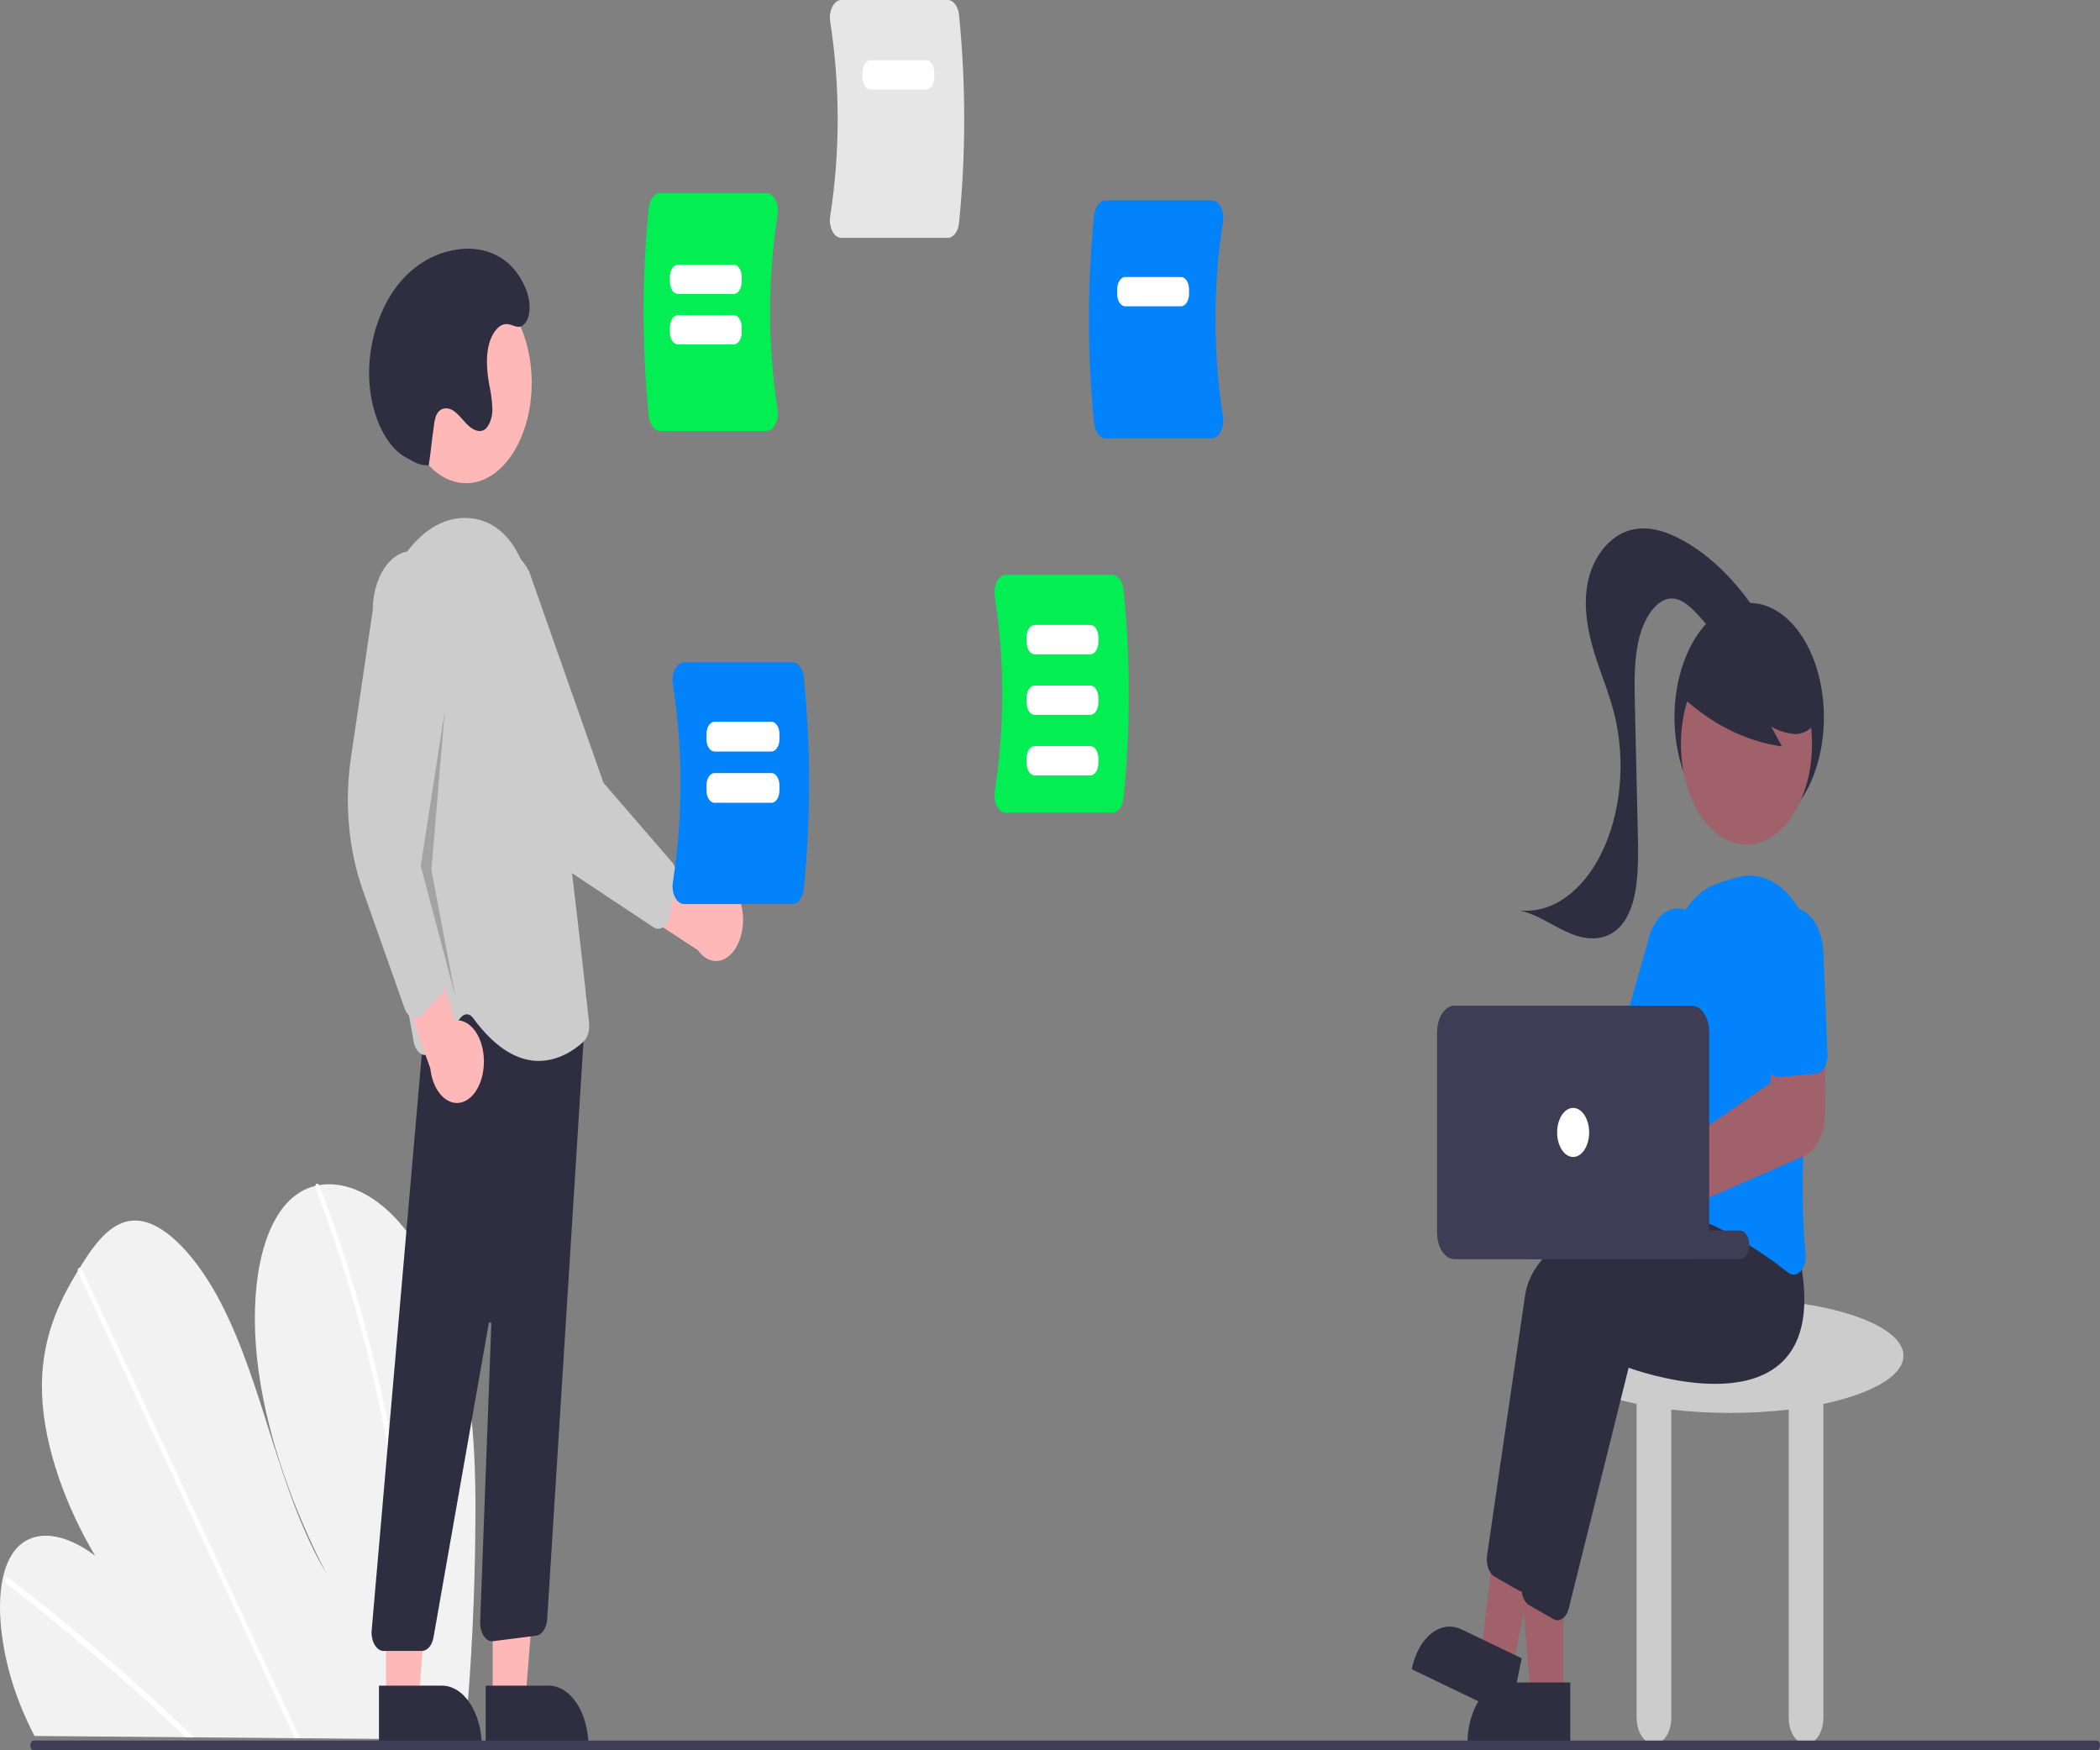 <svg width="600" height="500" viewBox="0 0 600 500" fill="none" xmlns="http://www.w3.org/2000/svg">
<rect x="0" y="0" width="600" height="500" fill="#808080" stroke="none"/>
<g clip-path="url(#clip0)">
<path d="M135.83 434.774C135.715 454.879 134.754 474.951 132.953 494.867C132.89 495.566 132.821 496.266 132.758 496.965L9.858 495.913C9.497 495.218 9.142 494.515 8.798 493.804C7.65 491.45 6.575 489.029 5.588 486.524C0.843 474.459 -1.329 460.332 0.847 450.585L0.886 450.434C1.356 448.3 2.097 446.329 3.065 444.634C8.028 436.075 18.064 437.502 27.17 444.41C19.002 430.713 12.498 413.429 12.004 398.001C11.52 382.953 16.656 372.203 22.227 363.067C22.409 362.765 22.592 362.472 22.775 362.178C22.864 362.027 22.958 361.884 23.046 361.733C27.392 354.771 32.46 347.908 39.794 348.739C47.838 349.651 56.757 359.973 63.01 372.001C69.263 384.021 73.418 397.675 77.63 411.001C81.848 424.319 86.411 437.977 93.178 449.36C84.012 431.598 76.622 411.389 73.892 391.734C71.162 372.079 73.564 353.202 81.733 343.945C84.213 341.221 87.083 339.447 90.103 338.772C90.455 338.682 90.813 338.609 91.177 338.545C98.739 337.226 107.769 341.233 115.451 350.811C123.911 361.357 129.777 376.991 132.695 391.833C135.614 406.674 135.925 420.962 135.83 434.774Z" fill="#F2F2F2"/>
<path d="M55.422 496.303L53.072 496.283C52.326 495.568 51.576 494.861 50.823 494.164C50.357 493.713 49.885 493.279 49.413 492.836C41.618 485.542 33.774 478.546 25.881 471.848C17.996 465.144 10.071 458.748 2.106 452.662C1.895 452.521 1.722 452.271 1.619 451.956C1.516 451.641 1.487 451.28 1.54 450.937C1.548 450.892 1.561 450.849 1.579 450.811C1.69 450.491 1.938 450.358 2.301 450.631C3.277 451.382 4.26 452.132 5.237 452.9C13.223 459.09 21.176 465.59 29.094 472.398C37.006 479.204 44.874 486.309 52.696 493.716C52.861 493.869 53.026 494.031 53.19 494.184C53.936 494.89 54.676 495.596 55.422 496.303Z" fill="white"/>
<path d="M85.724 496.562L84.27 496.55C83.943 495.847 83.621 495.144 83.293 494.442C75.592 477.898 67.893 461.354 60.195 444.811C47.59 417.726 34.988 390.642 22.39 363.558C22.315 363.412 22.26 363.245 22.227 363.067C22.119 362.467 22.406 362.116 22.775 362.178C22.93 362.212 23.079 362.296 23.211 362.425C23.344 362.555 23.457 362.725 23.543 362.927C30.61 378.116 37.676 393.299 44.739 408.477C57.279 435.425 69.817 462.372 82.354 489.315C83.151 491.025 83.949 492.744 84.746 494.454C85.074 495.157 85.401 495.86 85.724 496.562Z" fill="white"/>
<path d="M118.098 483.633C118.024 487.385 117.862 491.078 117.651 494.736C117.61 495.435 117.568 496.135 117.527 496.834L116.003 496.821C116.049 496.122 116.096 495.422 116.137 494.722C116.459 489.438 116.688 484.093 116.719 478.604C116.759 463.385 115.791 448.198 113.829 433.278C111.744 417.214 108.749 401.458 104.88 386.189C100.819 370.085 95.922 354.505 90.237 339.599C90.13 339.356 90.083 339.063 90.103 338.771C90.166 338.105 90.744 337.908 91.177 338.544C91.262 338.669 91.336 338.812 91.395 338.968C92.099 340.821 92.789 342.679 93.467 344.543C98.942 359.532 103.628 375.166 107.481 391.296C111.151 406.615 113.943 422.395 115.825 438.456C117.587 453.357 118.349 468.495 118.098 483.633Z" fill="white"/>
<path d="M543.841 387.28C543.841 378.25 521.656 370.93 494.29 370.93C466.923 370.93 444.739 378.25 444.739 387.28C444.739 393.067 453.859 398.148 467.608 401.054V490.637C467.608 492.65 468.13 494.581 469.06 496.005C469.989 497.428 471.249 498.228 472.563 498.228C473.878 498.228 475.138 497.428 476.067 496.005C476.997 494.581 477.519 492.65 477.519 490.637V402.668C482.757 403.29 488.402 403.63 494.29 403.63C500.177 403.63 505.822 403.29 511.061 402.668V490.637C511.061 492.65 511.583 494.581 512.512 496.005C513.441 497.428 514.702 498.228 516.016 498.228C517.33 498.228 518.591 497.428 519.52 496.005C520.449 494.581 520.971 492.65 520.971 490.637V401.054C534.72 398.148 543.841 393.067 543.841 387.28Z" fill="#CCCCCC"/>
<path d="M499.769 237.625C511.557 237.625 521.114 222.985 521.114 204.925C521.114 186.865 511.557 172.224 499.769 172.224C487.98 172.224 478.424 186.865 478.424 204.925C478.424 222.985 487.98 237.625 499.769 237.625Z" fill="#2F2E41"/>
<path d="M446.65 484.708H437.304L432.858 429.482H446.651L446.65 484.708Z" fill="#A0616A"/>
<path d="M430.628 480.617H448.652V498.003H419.279C419.279 495.72 419.573 493.459 420.143 491.349C420.713 489.24 421.549 487.323 422.603 485.709C423.657 484.094 424.908 482.814 426.285 481.94C427.662 481.066 429.138 480.617 430.628 480.617Z" fill="#2F2E41"/>
<path d="M432.061 476.717L423.143 472.43L429.693 417.698L442.854 424.024L432.061 476.717Z" fill="#A0616A"/>
<path d="M417.574 465.465L434.771 473.733L431.373 490.321L403.348 476.848C403.794 474.669 404.516 472.647 405.472 470.896C406.429 469.145 407.601 467.7 408.922 466.643C410.243 465.586 411.687 464.938 413.171 464.736C414.656 464.533 416.152 464.781 417.574 465.465Z" fill="#2F2E41"/>
<path d="M435.101 454.682C434.692 454.682 434.286 454.569 433.903 454.348L427.027 450.398C426.255 449.951 425.614 449.093 425.22 447.982C424.827 446.871 424.706 445.58 424.882 444.345C426.613 432.421 432.513 391.824 435.743 370.05C439.574 344.222 495.466 339.423 497.843 339.231L498.038 339.215L504.326 351.319C506.598 362.507 505.877 371.233 502.185 377.256C491.412 394.829 459.246 383.924 455.41 382.544L438.313 451.298C438.064 452.294 437.624 453.15 437.05 453.754C436.477 454.359 435.797 454.682 435.101 454.682Z" fill="#2F2E41"/>
<path d="M445.011 462.857C444.602 462.857 444.196 462.744 443.813 462.523L436.937 458.574C436.165 458.126 435.524 457.269 435.13 456.158C434.737 455.046 434.617 453.755 434.792 452.52C436.523 440.596 442.423 400 445.653 378.225C449.485 352.397 505.376 347.598 507.753 347.407L507.948 347.391L514.236 359.495C516.508 370.682 515.788 379.408 512.095 385.431C501.322 403.003 469.156 392.1 465.32 390.719L448.223 459.474C447.974 460.469 447.534 461.326 446.96 461.93C446.387 462.534 445.707 462.857 445.011 462.857Z" fill="#2F2E41"/>
<path d="M425.119 294.66C425.371 295.178 425.597 295.725 425.793 296.297L463.391 302.365L468.803 290.997L481.07 301.268L470.44 328.855L424.329 310.843C423.165 312.581 421.684 313.735 420.082 314.151C418.481 314.568 416.834 314.228 415.361 313.176C413.889 312.123 412.66 310.41 411.839 308.262C411.018 306.114 410.643 303.634 410.764 301.152C410.885 298.67 411.497 296.303 412.518 294.366C413.538 292.43 414.919 291.015 416.478 290.31C418.036 289.605 419.697 289.644 421.241 290.421C422.784 291.198 424.137 292.677 425.119 294.66L425.119 294.66Z" fill="#A0616A"/>
<path d="M512.491 364.128C511.947 364.125 511.412 363.925 510.929 363.543C503.41 357.686 488.771 347.544 475.195 345.421C474.73 345.351 474.28 345.133 473.874 344.781C473.468 344.429 473.114 343.951 472.835 343.377C472.551 342.797 472.348 342.134 472.239 341.429C472.129 340.723 472.116 339.991 472.2 339.277C473.425 328.888 476.235 302.434 475.873 281.232C475.766 274.713 477.111 268.333 479.685 263.14C482.259 257.946 485.911 254.25 490.038 252.657C492.523 251.653 495.047 250.891 497.595 250.375C500.524 249.807 503.498 250.297 506.281 251.807C509.063 253.317 511.576 255.804 513.619 259.069C515.661 262.334 517.175 266.287 518.041 270.61C518.907 274.933 519.1 279.507 518.604 283.965C516.183 305.937 513.743 336.624 515.864 358.047C515.961 359.007 515.883 359.989 515.639 360.886C515.394 361.782 514.992 362.557 514.478 363.125C513.901 363.773 513.206 364.124 512.491 364.128Z" fill="#0282FB"/>
<path d="M476.569 308.243C476.1 308.242 475.636 308.093 475.207 307.807L465.412 301.312C464.578 300.757 463.922 299.718 463.587 298.422C463.253 297.127 463.267 295.681 463.627 294.402L471.198 267.608C471.655 265.988 472.316 264.522 473.142 263.294C473.969 262.066 474.946 261.099 476.017 260.449C477.087 259.799 478.231 259.479 479.383 259.507C480.534 259.534 481.671 259.909 482.728 260.61C483.785 261.311 484.741 262.324 485.542 263.591C486.344 264.858 486.974 266.355 487.398 267.996C487.821 269.636 488.03 271.389 488.011 273.153C487.992 274.917 487.747 276.658 487.289 278.277L479.718 305.071C479.451 306.012 479.011 306.813 478.452 307.377C477.893 307.94 477.238 308.241 476.569 308.243V308.243Z" fill="#0282FB"/>
<path d="M498.988 241.26C509.329 241.26 517.712 228.418 517.712 212.576C517.712 196.734 509.329 183.892 498.988 183.892C488.648 183.892 480.265 196.734 480.265 212.576C480.265 228.418 488.648 241.26 498.988 241.26Z" fill="#A0616A"/>
<path d="M479.928 198.483C488.797 206.777 498.795 211.824 509.145 213.231L506.065 207.578C508.308 208.848 510.667 209.566 513.056 209.705C515.442 209.648 517.943 208.24 519.297 205.23C519.901 203.733 520.26 202.035 520.343 200.28C520.426 198.525 520.231 196.766 519.774 195.151C518.835 191.931 517.374 189.133 515.53 187.023C512.262 183.062 508.404 180.401 504.302 179.277C500.199 178.154 495.979 178.603 492.017 180.585C489.299 181.829 486.865 184.221 484.994 187.486C483.219 190.841 479.802 193.83 480.711 197.917L479.928 198.483Z" fill="#2F2E41"/>
<path d="M502.137 175.335C496.231 166.16 489.085 159.081 481.201 154.594C476.14 151.722 470.632 149.947 465.341 151.578C460.05 153.209 455.046 158.817 453.57 166.77C452.363 173.273 453.609 180.275 455.483 186.397C457.356 192.518 459.857 198.195 461.371 204.545C462.917 211.025 463.382 217.993 462.724 224.817C462.065 231.642 460.305 238.106 457.603 243.624C454.9 249.142 451.341 253.538 447.248 256.414C443.155 259.29 438.658 260.554 434.165 260.092C439.363 261.16 444.155 264.903 449.236 266.895C454.318 268.887 460.315 268.752 464.091 263.175C468.087 257.274 468.167 247.68 467.973 239.184C467.686 226.553 467.399 213.923 467.112 201.292C466.965 194.851 466.84 188.203 468.357 182.191C469.873 176.179 473.477 170.914 477.684 170.969C480.872 171.01 483.694 173.969 486.251 176.888C488.808 179.806 491.514 182.919 494.69 183.353C497.866 183.788 501.493 180.187 501.255 175.316" fill="#2F2E41"/>
<path d="M467.51 356.759C466.269 356.757 465.044 356.334 463.923 355.519C462.802 354.704 461.813 353.519 461.028 352.048C460.242 350.577 459.679 348.857 459.379 347.013C459.079 345.169 459.05 343.245 459.294 341.382C459.538 339.518 460.048 337.761 460.789 336.236C461.53 334.711 462.482 333.457 463.577 332.563C464.672 331.67 465.883 331.16 467.122 331.07C468.361 330.98 469.598 331.312 470.744 332.043H470.744C471.088 332.266 471.422 332.525 471.744 332.819L505.85 309.36L506.809 295.189L521.511 294.586L521.413 318.179C521.395 320.912 520.802 323.563 519.723 325.739C518.643 327.915 517.135 329.5 515.421 330.258L475.534 347.651C475.457 348.055 475.365 348.452 475.261 348.841C474.621 351.183 473.544 353.184 472.165 354.592C470.786 356.001 469.167 356.754 467.51 356.759V356.759Z" fill="#A0616A"/>
<path d="M520.266 306.151C519.847 306.476 519.39 306.665 518.922 306.708L508.27 307.711C507.362 307.795 506.47 307.324 505.789 306.401C505.107 305.478 504.693 304.179 504.636 302.788L503.466 273.647C503.394 271.885 503.549 270.118 503.922 268.448C504.295 266.777 504.88 265.236 505.643 263.912C506.405 262.589 507.331 261.508 508.366 260.733C509.402 259.958 510.527 259.503 511.677 259.394C512.827 259.286 513.98 259.526 515.07 260.101C516.16 260.676 517.165 261.574 518.028 262.745C518.89 263.916 519.594 265.335 520.098 266.923C520.603 268.511 520.898 270.235 520.966 271.997L522.136 301.139C522.176 302.163 522.021 303.182 521.689 304.073C521.357 304.963 520.862 305.686 520.266 306.151L520.266 306.151Z" fill="#0282FB"/>
<path d="M497.114 359.706H436.89C436.183 359.706 435.504 359.275 435.004 358.508C434.503 357.742 434.222 356.702 434.222 355.618C434.222 354.534 434.503 353.494 435.004 352.728C435.504 351.961 436.183 351.53 436.89 351.53H497.114C497.821 351.53 498.5 351.961 499.001 352.728C499.501 353.494 499.782 354.534 499.782 355.618C499.782 356.702 499.501 357.742 499.001 358.508C498.5 359.275 497.821 359.706 497.114 359.706Z" fill="#3F3D56"/>
<path d="M410.59 352.114V294.889C410.592 292.876 411.114 290.946 412.043 289.523C412.972 288.1 414.231 287.3 415.545 287.297H483.392C484.706 287.3 485.965 288.1 486.894 289.523C487.823 290.946 488.346 292.876 488.347 294.889V352.114C488.346 354.127 487.823 356.057 486.894 357.48C485.965 358.903 484.706 359.703 483.392 359.706H415.545C414.231 359.703 412.972 358.903 412.043 357.48C411.114 356.057 410.592 354.127 410.59 352.114Z" fill="#3F3D56"/>
<path d="M449.469 330.509C451.995 330.509 454.043 327.371 454.043 323.501C454.043 319.631 451.995 316.494 449.469 316.494C446.942 316.494 444.895 319.631 444.895 323.501C444.895 327.371 446.942 330.509 449.469 330.509Z" fill="white"/>
<path d="M210.997 256.158C210.379 254.726 209.564 253.518 208.609 252.621C207.653 251.723 206.581 251.157 205.468 250.963C204.354 250.769 203.226 250.951 202.164 251.497C201.101 252.042 200.13 252.938 199.318 254.122L175.11 234.98L176.615 256.544L199.372 271.415C200.76 273.374 202.569 274.484 204.455 274.536C206.342 274.588 208.175 273.578 209.608 271.697C211.041 269.816 211.974 267.196 212.23 264.332C212.485 261.468 212.047 258.56 210.997 256.158H210.997Z" fill="#FFB8B8"/>
<path d="M189.484 264.839C189.046 265.146 188.57 265.31 188.088 265.317C187.607 265.325 187.129 265.178 186.687 264.884L163.693 249.604C155.831 244.381 149.475 234.961 145.808 223.096L133.72 184.006C132.828 182.25 132.17 180.242 131.785 178.096C131.4 175.951 131.294 173.71 131.475 171.503C131.655 169.295 132.118 167.163 132.837 165.23C133.555 163.296 134.516 161.598 135.663 160.234C136.81 158.869 138.122 157.864 139.522 157.277C140.923 156.69 142.386 156.531 143.827 156.81C145.268 157.089 146.659 157.801 147.92 158.904C149.181 160.007 150.288 161.481 151.177 163.24L172.425 223.635L192.045 246.34C192.607 246.993 193.024 247.895 193.24 248.923C193.457 249.95 193.462 251.055 193.255 252.088L191.329 261.617C191.122 262.639 190.717 263.54 190.168 264.2C189.957 264.453 189.727 264.668 189.484 264.839Z" fill="#CCCCCC"/>
<path d="M133.188 138.034C143.528 138.034 151.911 125.191 151.911 109.349C151.911 93.507 143.528 80.665 133.188 80.665C122.847 80.665 114.464 93.507 114.464 109.349C114.464 125.191 122.847 138.034 133.188 138.034Z" fill="#FFB8B8"/>
<path d="M140.772 485.634H150.117L154.564 430.408H140.769L140.772 485.634Z" fill="#FFB8B8"/>
<path d="M168.142 498.928L138.769 498.93L138.768 481.544L156.793 481.542C159.803 481.542 162.689 483.374 164.818 486.634C166.946 489.895 168.142 494.317 168.142 498.928L168.142 498.928Z" fill="#2F2E41"/>
<path d="M110.279 485.634H119.624L124.071 430.408H110.276L110.279 485.634Z" fill="#FFB8B8"/>
<path d="M137.649 498.928L108.276 498.93L108.275 481.544L126.3 481.542C129.31 481.542 132.196 483.374 134.325 486.634C136.453 489.895 137.649 494.317 137.649 498.928L137.649 498.928Z" fill="#2F2E41"/>
<path d="M107.015 469.827C106.693 469.263 106.453 468.601 106.312 467.884C106.171 467.168 106.131 466.413 106.195 465.671L122.558 277.66L163.212 288.237L167.551 284.248L156.331 462.635C156.238 463.839 155.876 464.957 155.308 465.8C154.739 466.644 153.997 467.16 153.209 467.264L140.899 468.835C140.41 468.898 139.917 468.799 139.455 468.545C138.993 468.291 138.571 467.888 138.22 467.363C137.868 466.837 137.594 466.203 137.416 465.501C137.238 464.8 137.161 464.048 137.189 463.297L140.376 378.343C140.382 378.199 140.352 378.057 140.293 377.944C140.234 377.831 140.15 377.755 140.057 377.732C139.964 377.709 139.868 377.739 139.789 377.818C139.71 377.896 139.652 378.017 139.628 378.156L123.86 467.733C123.663 468.848 123.232 469.832 122.634 470.535C122.035 471.237 121.302 471.619 120.548 471.621H109.596C109.107 471.621 108.624 471.461 108.179 471.151C107.734 470.842 107.337 470.39 107.015 469.827Z" fill="#2F2E41"/>
<path d="M135.169 290.82C134.703 290.173 134.103 289.796 133.474 289.756C132.845 289.716 132.227 290.015 131.727 290.6L123.599 300.285C123.157 300.814 122.636 301.168 122.084 301.317C121.531 301.465 120.964 301.404 120.43 301.138C119.897 300.872 119.414 300.41 119.025 299.791C118.635 299.173 118.351 298.417 118.196 297.591C114.209 276.201 105.177 222.359 107.402 184.464C108.663 162.983 120.771 146.658 134.392 148.028C143.704 148.979 149.831 157.209 152.601 172.488C159.403 210.003 166.878 278.816 168.307 292.231C168.42 293.272 168.325 294.34 168.034 295.297C167.744 296.253 167.271 297.053 166.679 297.59C162.833 301.127 158.439 303.021 153.954 303.076C148.527 303.076 142.02 300.181 135.169 290.82Z" fill="#CCCCCC"/>
<path d="M138.236 304.165C138.327 302.454 138.172 300.733 137.782 299.123C137.392 297.514 136.776 296.055 135.978 294.849C135.18 293.644 134.22 292.721 133.164 292.146C132.108 291.571 130.982 291.357 129.867 291.52L118.53 253.572L111.027 271.963L122.943 305.18C123.247 308.033 124.222 310.616 125.686 312.441C127.149 314.265 128.999 315.204 130.884 315.079C132.769 314.953 134.559 313.773 135.914 311.762C137.269 309.75 138.095 307.047 138.236 304.165H138.236Z" fill="#FFB8B8"/>
<path d="M117.812 290.656C117.343 290.484 116.903 290.163 116.521 289.713C116.139 289.264 115.822 288.696 115.593 288.047L103.655 254.285C99.573 242.742 98.366 229.321 100.26 216.517L106.494 174.33C106.5 172.105 106.792 169.904 107.353 167.852C107.914 165.801 108.734 163.938 109.765 162.372C110.797 160.806 112.019 159.566 113.364 158.725C114.708 157.883 116.147 157.455 117.599 157.466C119.051 157.477 120.488 157.926 121.827 158.788C123.165 159.65 124.38 160.908 125.401 162.489C126.423 164.071 127.23 165.945 127.779 168.005C128.327 170.065 128.605 172.271 128.596 174.495L120.987 242.107L127.279 278.522C127.458 279.567 127.423 280.67 127.179 281.684C126.935 282.697 126.494 283.571 125.915 284.188L120.562 289.865C119.987 290.474 119.306 290.8 118.607 290.799C118.339 290.8 118.072 290.751 117.812 290.656Z" fill="#CCCCCC"/>
<path opacity="0.2" d="M127.077 203.01L120.216 247.389L130.127 284.761L123.266 248.557L127.077 203.01Z" fill="black"/>
<path d="M122.503 132.936C120.837 132.984 119.182 132.525 117.633 131.587C116.952 131.184 116.244 130.854 115.564 130.451C109.555 126.895 105.597 117.091 105.456 107.226C105.314 97.36 108.649 87.785 113.601 81.475C118.553 75.164 124.967 71.924 131.39 71.175C138.308 70.368 146.098 73.056 149.964 81.882C150.993 84.232 151.713 87.082 151.103 89.919C150.92 90.775 150.594 91.543 150.157 92.145C148.43 94.498 146.709 92.729 144.949 92.573C142.53 92.358 140.358 95.357 139.577 98.872C138.796 102.386 139.14 106.254 139.77 109.839C140.25 111.996 140.553 114.236 140.671 116.507C140.722 117.646 140.583 118.787 140.265 119.82C139.948 120.853 139.464 121.745 138.858 122.411C137.347 123.81 135.362 123 133.849 121.603C132.337 120.205 131.03 118.262 129.396 117.234C127.762 116.205 125.567 116.433 124.616 118.714C124.314 119.543 124.109 120.448 124.012 121.387C123.159 127.337 123.355 126.986 122.503 132.936L122.503 132.936Z" fill="#2F2E41"/>
<path d="M284.841 230.28C284.53 229.678 284.314 228.975 284.207 228.225C284.1 227.476 284.107 226.698 284.226 225.953C287.069 207.708 287.069 188.694 284.225 170.449C284.106 169.704 284.1 168.927 284.207 168.177C284.313 167.427 284.53 166.724 284.841 166.122C285.145 165.529 285.534 165.049 285.977 164.72C286.42 164.391 286.906 164.221 287.399 164.224H317.794C318.571 164.226 319.322 164.65 319.914 165.422C320.505 166.193 320.899 167.26 321.024 168.435C323.007 188.163 323.007 208.24 321.024 227.968C320.899 229.142 320.505 230.21 319.914 230.981C319.322 231.752 318.571 232.176 317.794 232.179H287.399C286.906 232.181 286.42 232.011 285.977 231.682C285.534 231.353 285.145 230.874 284.841 230.28Z" fill="#02EE53"/>
<path d="M237.82 66.056C237.509 65.454 237.293 64.751 237.186 64.001C237.079 63.252 237.086 62.475 237.205 61.729C240.048 43.484 240.048 24.471 237.205 6.226C237.086 5.48 237.079 4.703 237.186 3.954C237.293 3.204 237.509 2.501 237.82 1.899C238.124 1.305 238.512 0.826 238.956 0.497C239.399 0.167 239.885 -0.002 240.378 2.49568e-05H270.774C271.55 0.002 272.301 0.427 272.893 1.198C273.484 1.969 273.878 3.037 274.004 4.211C275.986 23.939 275.986 44.016 274.004 63.744C273.878 64.918 273.484 65.986 272.893 66.757C272.301 67.528 271.55 67.953 270.774 67.955H240.378C239.885 67.957 239.399 67.787 238.956 67.458C238.512 67.129 238.124 66.65 237.82 66.056Z" fill="#E6E6E6"/>
<path d="M312.613 120.99C310.63 101.262 310.63 81.185 312.613 61.457C312.739 60.283 313.132 59.215 313.724 58.444C314.315 57.673 315.066 57.248 315.843 57.246H346.239C346.731 57.244 347.218 57.413 347.661 57.743C348.104 58.072 348.492 58.552 348.796 59.145C349.107 59.747 349.324 60.45 349.431 61.2C349.537 61.949 349.531 62.727 349.412 63.472C346.569 81.717 346.569 100.731 349.412 118.975C349.531 119.721 349.537 120.498 349.431 121.248C349.324 121.997 349.107 122.7 348.796 123.302C348.492 123.896 348.104 124.375 347.661 124.704C347.218 125.034 346.731 125.203 346.239 125.201H315.843C315.066 125.199 314.315 124.774 313.724 124.003C313.132 123.232 312.739 122.164 312.613 120.99Z" fill="#0282FB"/>
<path d="M185.364 118.911C183.381 99.183 183.381 79.107 185.364 59.379C185.489 58.204 185.883 57.137 186.475 56.366C187.066 55.594 187.817 55.17 188.594 55.167H218.989C219.482 55.165 219.968 55.335 220.412 55.664C220.855 55.993 221.243 56.473 221.547 57.067C221.858 57.669 222.075 58.371 222.181 59.121C222.288 59.871 222.282 60.648 222.163 61.393C219.319 79.638 219.319 98.652 222.162 116.897C222.282 117.642 222.288 118.419 222.181 119.169C222.075 119.919 221.858 120.621 221.547 121.223C221.243 121.817 220.855 122.297 220.412 122.626C219.968 122.955 219.482 123.125 218.989 123.122H188.594C187.817 123.12 187.066 122.695 186.475 121.924C185.883 121.153 185.489 120.086 185.364 118.911Z" fill="#02EE53"/>
<path d="M192.882 256.337C192.566 255.725 192.345 255.011 192.237 254.249C192.128 253.487 192.135 252.697 192.256 251.939C195.146 233.395 195.146 214.068 192.256 195.524C192.135 194.766 192.128 193.976 192.237 193.214C192.345 192.452 192.566 191.738 192.882 191.126C193.191 190.522 193.585 190.035 194.036 189.7C194.486 189.366 194.981 189.193 195.481 189.196H226.376C227.166 189.198 227.929 189.63 228.53 190.413C229.132 191.197 229.532 192.283 229.659 193.476C231.675 213.528 231.675 233.935 229.659 253.987C229.532 255.18 229.132 256.266 228.53 257.05C227.929 257.833 227.166 258.265 226.376 258.267H195.481C194.981 258.27 194.486 258.097 194.036 257.763C193.585 257.428 193.191 256.941 192.882 256.337Z" fill="#0282FB"/>
<path d="M9.591 500H599.092C599.333 500 599.564 499.853 599.734 499.593C599.904 499.332 600 498.978 600 498.609C600 498.241 599.904 497.887 599.734 497.626C599.564 497.365 599.333 497.219 599.092 497.219H9.591C9.472 497.218 9.354 497.254 9.243 497.323C9.133 497.393 9.033 497.495 8.948 497.625C8.863 497.754 8.796 497.907 8.751 498.076C8.705 498.245 8.681 498.426 8.681 498.609C8.681 498.792 8.705 498.973 8.751 499.142C8.796 499.311 8.863 499.465 8.948 499.594C9.033 499.723 9.133 499.825 9.243 499.895C9.354 499.965 9.472 500 9.591 500Z" fill="#3F3D56"/>
<path d="M220.414 214.681H204.139C203.533 214.68 202.952 214.311 202.523 213.654C202.094 212.997 201.853 212.106 201.852 211.177V209.69C201.853 208.761 202.094 207.87 202.523 207.213C202.952 206.557 203.533 206.187 204.139 206.186H220.414C221.021 206.187 221.602 206.557 222.031 207.213C222.46 207.87 222.701 208.761 222.701 209.69V211.177C222.701 212.106 222.46 212.997 222.031 213.654C221.602 214.311 221.021 214.68 220.414 214.681Z" fill="white"/>
<path d="M220.414 229.335H204.139C203.533 229.334 202.952 228.964 202.523 228.308C202.094 227.651 201.853 226.76 201.852 225.831V224.343C201.853 223.415 202.094 222.524 202.523 221.867C202.952 221.21 203.533 220.841 204.139 220.84H220.414C221.021 220.841 221.602 221.21 222.031 221.867C222.46 222.524 222.701 223.415 222.701 224.343V225.831C222.701 226.76 222.46 227.651 222.031 228.308C221.602 228.964 221.021 229.334 220.414 229.335Z" fill="white"/>
<path d="M209.636 83.987H193.685C193.079 83.986 192.497 83.616 192.069 82.959C191.64 82.303 191.399 81.412 191.398 80.483V79.115C191.399 78.186 191.64 77.295 192.069 76.638C192.497 75.981 193.079 75.612 193.685 75.611H209.636C210.242 75.612 210.823 75.981 211.252 76.638C211.681 77.295 211.922 78.186 211.923 79.115V80.483C211.922 81.412 211.681 82.303 211.252 82.959C210.823 83.616 210.242 83.986 209.636 83.987Z" fill="white"/>
<path d="M311.543 186.911H295.592C294.986 186.91 294.405 186.541 293.976 185.884C293.547 185.227 293.306 184.336 293.305 183.407V182.038C293.306 181.109 293.547 180.219 293.976 179.562C294.405 178.905 294.986 178.536 295.592 178.535H311.543C312.149 178.536 312.73 178.905 313.159 179.562C313.588 180.219 313.829 181.109 313.83 182.038V183.407C313.829 184.336 313.588 185.227 313.159 185.884C312.73 186.541 312.149 186.91 311.543 186.911Z" fill="white"/>
<path d="M311.543 204.211H295.592C294.986 204.21 294.405 203.841 293.976 203.184C293.547 202.527 293.306 201.637 293.305 200.708V199.339C293.306 198.41 293.547 197.519 293.976 196.862C294.405 196.205 294.986 195.836 295.592 195.835H311.543C312.149 195.836 312.73 196.205 313.159 196.862C313.588 197.519 313.829 198.41 313.83 199.339V200.708C313.829 201.637 313.588 202.527 313.159 203.184C312.73 203.841 312.149 204.21 311.543 204.211Z" fill="white"/>
<path d="M311.543 221.512H295.592C294.986 221.511 294.405 221.141 293.976 220.484C293.547 219.828 293.306 218.937 293.305 218.008V216.639C293.306 215.71 293.547 214.819 293.976 214.163C294.405 213.506 294.986 213.136 295.592 213.135H311.543C312.149 213.136 312.73 213.506 313.159 214.163C313.588 214.819 313.829 215.71 313.83 216.639V218.008C313.829 218.937 313.588 219.828 313.159 220.484C312.73 221.141 312.149 221.511 311.543 221.512Z" fill="white"/>
<path d="M209.636 98.404H193.685C193.079 98.403 192.497 98.033 192.069 97.376C191.64 96.72 191.399 95.829 191.398 94.9V93.531C191.399 92.602 191.64 91.712 192.069 91.055C192.497 90.398 193.079 90.028 193.685 90.027H209.636C210.242 90.028 210.823 90.398 211.252 91.055C211.681 91.712 211.922 92.602 211.923 93.531V94.9C211.922 95.829 211.681 96.72 211.252 97.376C210.823 98.033 210.242 98.403 209.636 98.404Z" fill="white"/>
<path d="M264.658 25.571H248.708C248.101 25.57 247.52 25.2 247.091 24.544C246.662 23.887 246.421 22.996 246.421 22.067V20.698C246.421 19.769 246.662 18.878 247.091 18.222C247.52 17.565 248.101 17.195 248.708 17.194H264.658C265.264 17.195 265.846 17.565 266.274 18.222C266.703 18.878 266.944 19.769 266.945 20.698V22.067C266.944 22.996 266.703 23.887 266.274 24.544C265.846 25.2 265.264 25.57 264.658 25.571Z" fill="white"/>
<path d="M337.44 87.507H321.489C320.883 87.506 320.302 87.137 319.873 86.48C319.444 85.823 319.203 84.933 319.202 84.004V82.635C319.203 81.706 319.444 80.815 319.873 80.158C320.302 79.501 320.883 79.132 321.489 79.131H337.44C338.046 79.132 338.628 79.501 339.056 80.158C339.485 80.815 339.726 81.706 339.727 82.635V84.004C339.726 84.933 339.485 85.823 339.056 86.48C338.628 87.137 338.046 87.506 337.44 87.507Z" fill="white"/>
</g>
<defs>
<clipPath id="clip0">
<rect width="600" height="500" fill="white"/>
</clipPath>
</defs>
</svg>
